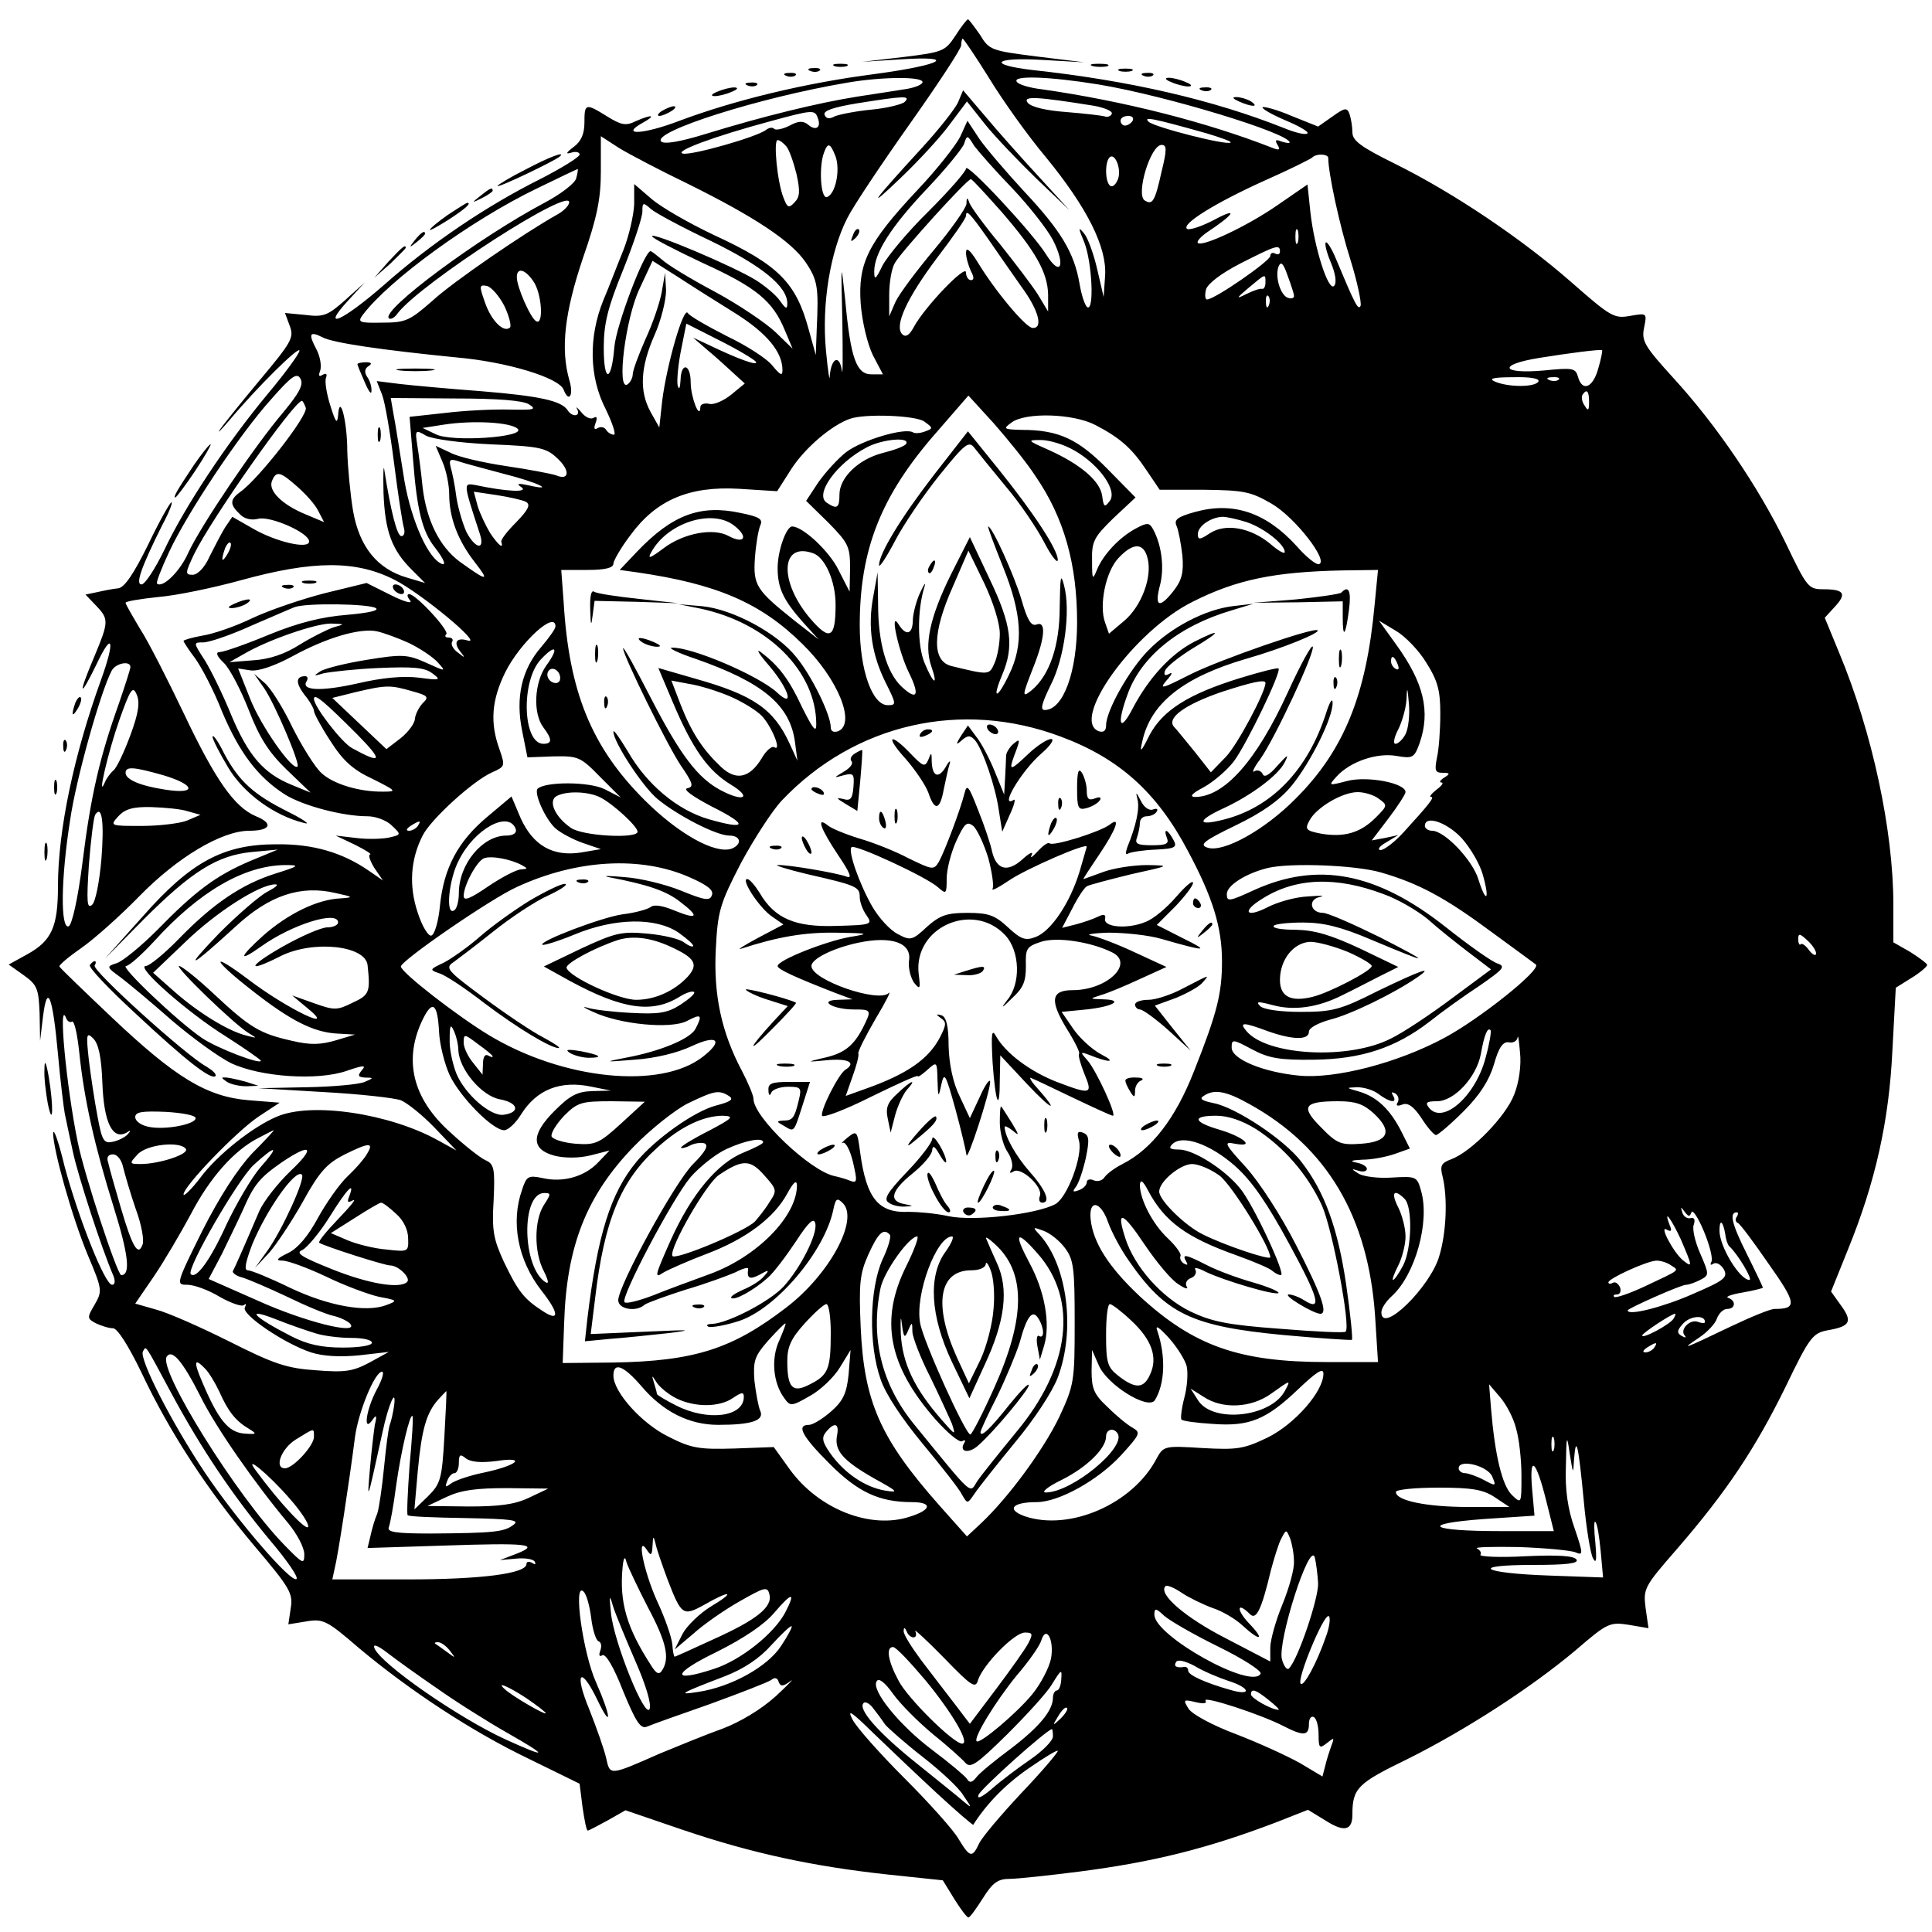 <?xml version="1.0" standalone="no"?>
<!DOCTYPE svg PUBLIC "-//W3C//DTD SVG 20010904//EN"
 "http://www.w3.org/TR/2001/REC-SVG-20010904/DTD/svg10.dtd">
<svg version="1.0" xmlns="http://www.w3.org/2000/svg"
 width="400pt" height="400pt" viewBox="0 0 400 400"
 preserveAspectRatio="xMidYMid meet">
<g transform="translate(0,400) scale(0.1,-0.1)"
fill="#000000" stroke="none">
<path d="M1978 3926 c-21 -32 -26 -34 -107 -44 l-86 -10 78 5 c121 8 90 -11
-50 -30 -148 -19 -294 -55 -406 -97 -76 -29 -125 -31 -76 -4 29 16 19 18 -15
3 -20 -10 -30 -8 -59 10 -45 28 -47 27 -47 -13 0 -23 -7 -39 -22 -50 -16 -12
-18 -16 -5 -12 9 3 17 1 17 -4 0 -5 -37 -28 -82 -51 -112 -56 -227 -134 -323
-219 -86 -75 -133 -96 -74 -32 l34 37 -40 -36 c-36 -32 -45 -36 -83 -31 l-42
4 10 -27 c9 -24 4 -33 -63 -113 -40 -48 -77 -94 -82 -102 -6 -9 3 0 20 20 57
68 145 155 145 144 0 -6 -30 -47 -66 -90 -84 -101 -171 -232 -214 -323 -19
-39 -40 -71 -47 -71 -13 0 -1 35 43 123 14 26 22 47 19 47 -3 0 -25 -39 -48
-87 -30 -61 -49 -89 -62 -91 -11 -1 -31 -5 -44 -8 l-24 -5 22 -23 c27 -28 26
-34 -4 -106 -34 -80 -31 -89 5 -15 33 70 39 50 9 -33 -56 -155 -89 -311 -89
-427 0 -84 -13 -113 -64 -141 l-38 -21 31 -22 c28 -20 31 -28 33 -79 l1 -57 6
50 c9 72 20 43 31 -77 5 -57 12 -112 14 -123 2 -11 10 -47 17 -80 11 -51 59
-199 84 -257 4 -11 3 -18 -3 -18 -15 0 -70 140 -98 244 -12 50 -23 82 -24 70
0 -34 39 -174 72 -253 30 -71 30 -74 14 -102 -16 -27 -16 -29 3 -39 11 -5 26
-10 35 -10 9 0 32 -36 59 -92 58 -123 137 -244 234 -359 73 -86 80 -98 75
-128 l-5 -34 37 6 c35 6 43 2 109 -55 105 -88 234 -173 353 -230 l104 -51 6
-48 c4 -27 8 -49 11 -49 2 0 21 10 41 21 l37 21 120 -41 c142 -48 267 -75 423
-92 l114 -12 24 -39 c13 -21 26 -38 29 -38 3 0 16 18 30 40 20 32 31 40 55 40
16 0 81 7 144 15 155 20 266 48 408 102 l66 26 36 -22 c39 -25 56 -21 56 12 0
55 11 65 114 115 120 60 255 147 349 226 65 56 70 58 109 52 l41 -7 -6 42 c-5
40 -3 44 65 122 103 119 162 208 224 334 51 106 57 113 89 119 46 8 51 18 26
52 l-20 28 35 87 c57 140 85 266 92 412 l7 130 32 20 c18 11 32 23 33 27 0 3
-16 15 -35 27 l-35 20 0 78 c0 154 -44 358 -112 521 l-30 73 21 23 c25 27 19
36 -24 36 -31 0 -34 4 -78 96 -57 117 -144 245 -233 342 -59 65 -66 76 -60
104 6 30 6 30 -29 24 -33 -6 -40 -2 -122 70 -104 91 -244 185 -365 245 -71 35
-88 48 -88 65 0 12 -3 29 -6 38 -5 14 -10 13 -35 -5 l-30 -21 -55 22 c-30 13
-57 20 -60 18 -2 -3 19 -15 47 -27 29 -12 49 -24 46 -27 -3 -4 -25 1 -49 11
-146 58 -318 98 -520 120 -95 11 -81 27 19 21 l88 -5 -98 12 c-94 12 -99 13
-118 45 -12 17 -23 32 -25 32 -2 0 -14 -15 -26 -34z m70 -88 c28 -46 80 -119
117 -163 86 -105 127 -187 123 -246 l-3 -44 -13 56 c-7 31 -19 65 -27 75 -13
16 -13 13 0 -18 16 -41 21 -143 6 -134 -5 4 -12 25 -16 49 -11 64 -39 110
-114 190 -37 40 -79 89 -93 109 l-25 38 -15 -33 c-9 -18 -49 -69 -90 -112
-101 -108 -122 -150 -116 -234 3 -38 14 -83 25 -106 l21 -40 -24 0 c-31 0 -43
34 -54 153 -9 84 -9 83 -6 -43 1 -71 1 -118 -1 -102 -5 34 -22 26 -25 -11 0
-15 -4 9 -8 53 -9 96 9 204 44 273 13 26 72 114 130 196 58 82 106 155 106
162 0 8 2 14 3 14 2 0 27 -37 55 -82z m-138 -8 c0 -5 -15 -11 -32 -14 -18 -3
-64 -10 -103 -16 -82 -13 -196 -41 -313 -77 -55 -17 -87 -22 -93 -16 -20 20
202 91 386 122 70 12 155 13 155 1z m365 -5 c139 -23 395 -101 395 -120 0 -2
-7 -1 -17 2 -12 5 -14 3 -8 -7 6 -10 4 -12 -11 -6 -135 53 -308 97 -476 121
-26 3 -50 10 -53 16 -9 13 66 11 170 -6z m-402 -36 c-5 -5 -37 -13 -69 -16
-32 -3 -67 -10 -76 -14 -11 -6 -18 -5 -21 4 -2 8 19 15 67 23 100 16 112 16
99 3z m392 -8 c22 -4 38 -11 37 -16 -2 -6 -9 -8 -15 -6 -7 2 -42 6 -79 9 -41
3 -72 10 -80 19 -12 15 18 13 137 -6z m-572 -25 c8 -20 -4 -28 -20 -14 -10 8
-20 8 -38 -2 -14 -7 -28 -10 -32 -7 -3 4 -11 3 -17 -2 -20 -15 -154 -53 -172
-49 -20 4 62 35 181 67 88 24 92 24 98 7z m652 -6 c-3 -5 -10 -10 -16 -10 -5
0 -9 5 -9 10 0 6 7 10 16 10 8 0 12 -4 9 -10z m153 -26 c30 -9 52 -17 50 -19
-7 -7 -159 32 -170 43 -11 11 6 8 120 -24z m-1071 -106 c135 -67 211 -117 241
-161 25 -37 27 -52 23 -137 l-2 -55 -15 54 c-26 96 -63 133 -195 194 -53 25
-112 59 -131 76 l-35 30 0 -42 c-1 -23 -11 -66 -22 -94 -12 -29 -30 -77 -42
-105 -31 -77 -29 -159 5 -225 14 -29 22 -53 17 -53 -6 0 -13 5 -16 10 -4 6
-11 7 -17 4 -8 -5 -9 -1 -5 10 4 11 3 15 -4 11 -6 -4 -17 1 -25 11 -9 11 -13
13 -9 7 8 -16 -11 -17 -20 -2 -13 19 -56 29 -178 39 -67 5 -143 12 -169 15
l-48 6 11 -28 c6 -15 17 -80 25 -143 8 -63 17 -122 20 -132 3 -10 1 -18 -5
-18 -9 0 -22 52 -35 135 -2 17 -3 -4 -2 -45 3 -80 17 -119 60 -161 l26 -26
-37 11 c-62 18 -99 64 -112 138 -6 36 -11 91 -12 124 0 63 -16 122 -19 74 -2
-19 -5 -15 -16 20 -8 25 -12 51 -9 58 3 8 0 10 -7 6 -8 -5 -9 -2 -5 9 3 9 0
29 -8 44 -17 32 -14 38 12 25 21 -12 127 -27 278 -42 104 -9 213 -42 222 -67
11 -28 21 -11 12 19 -19 66 -10 141 28 254 30 86 37 124 37 180 l0 72 37 -24
c21 -13 86 -47 146 -76z m669 -8 c34 -36 72 -84 84 -107 27 -53 16 -78 -14
-30 -27 44 -166 193 -166 178 0 -6 -35 -46 -78 -89 -43 -42 -85 -93 -95 -112
-14 -29 -17 -31 -17 -12 0 38 35 93 109 171 39 41 73 83 77 93 6 19 7 19 21
-4 9 -12 44 -52 79 -88z m-468 87 c6 -7 15 -33 21 -57 8 -36 7 -48 -4 -59 -12
-13 -15 -11 -23 10 -13 33 -21 119 -12 119 4 0 12 -6 18 -13z m102 -21 c10
-28 0 -78 -18 -84 -13 -4 -17 63 -6 92 8 22 13 20 24 -8z m675 -31 c-14 -63
-19 -70 -35 -60 -19 12 12 115 35 115 11 0 11 -10 0 -55z m-90 -15 c-4 -11
-11 -18 -16 -15 -11 7 -12 48 -2 59 11 11 25 -23 18 -44z m435 43 c0 -32 24
-142 46 -211 14 -45 23 -88 21 -95 -5 -11 -12 4 -51 97 -9 22 -19 37 -21 34
-3 -3 2 -22 11 -43 9 -22 12 -41 6 -47 -12 -12 -41 80 -49 153 l-6 57 -61 -42
c-63 -44 -157 -88 -166 -79 -3 3 6 13 19 22 56 37 66 53 17 27 -26 -14 -53
-23 -58 -20 -14 9 56 53 160 100 52 23 96 45 99 48 9 9 33 7 33 -1z m-1557
-42 c-2 -10 -32 -33 -66 -51 -136 -72 -338 -222 -322 -239 4 -3 12 1 18 10 48
63 369 270 355 228 -2 -7 -13 -17 -24 -23 -68 -38 -217 -140 -259 -179 -47
-41 -55 -45 -104 -45 -48 -1 -51 1 -40 16 55 73 226 197 361 262 45 22 83 40
84 40 1 0 0 -8 -3 -19z m881 -70 c70 -81 95 -125 96 -171 l0 -35 -21 35 c-12
19 -48 66 -79 105 -32 38 -60 77 -63 85 -4 12 -6 12 -6 -2 -1 -9 -31 -52 -67
-95 -36 -43 -72 -91 -80 -108 l-13 -30 0 45 c0 25 5 55 12 66 14 24 149 173
157 173 3 0 31 -31 64 -68z m-602 -60 c105 -51 158 -94 158 -129 0 -13 -3 -12
-15 5 -8 12 -31 31 -50 43 -47 29 -215 100 -215 91 0 -4 47 -28 104 -55 112
-51 146 -79 171 -140 l16 -38 -35 34 c-20 19 -76 57 -126 84 -51 27 -100 57
-110 67 -11 9 -21 17 -23 17 -13 0 -71 -153 -75 -198 -6 -74 -22 -76 -22 -2 0
49 8 83 40 161 22 55 40 109 40 121 0 19 1 20 18 5 9 -8 65 -38 124 -66z m572
7 c20 -29 52 -75 71 -102 36 -49 45 -86 23 -85 -14 0 -79 78 -115 138 -15 24
-23 30 -23 18 0 -10 5 -27 10 -38 7 -13 7 -19 0 -19 -5 0 -10 7 -10 16 0 18
-86 -72 -108 -113 -9 -17 -17 -22 -24 -15 -17 17 9 74 72 158 33 43 60 82 60
87 0 14 8 6 44 -45z m643 -10 c-3 -7 -5 -2 -5 12 0 14 2 19 5 13 2 -7 2 -19 0
-25z m-37 -19 c0 -5 -4 -7 -10 -4 -5 3 -10 1 -10 -5 0 -10 -115 -90 -131 -90
-4 0 -5 9 -2 21 4 12 31 33 72 54 73 37 81 40 81 24z m-1127 -128 c65 -41 97
-80 97 -117 0 -13 -4 -11 -20 8 -10 14 -53 42 -95 62 -41 21 -78 42 -81 48 -9
14 -44 -109 -53 -182 l-6 -55 -18 32 c-24 44 -21 93 8 159 14 31 24 73 24 93
l-2 36 -7 -40 c-4 -22 -19 -66 -34 -98 -14 -32 -26 -64 -26 -72 0 -7 -5 -17
-11 -21 -23 -14 -4 137 25 198 l27 58 52 -33 c29 -19 83 -53 120 -76z m1156
37 c1 -5 -5 -7 -11 -5 -16 3 -29 43 -21 65 5 12 10 7 19 -19 7 -19 13 -37 13
-41z m-1575 30 c18 -25 22 -93 6 -83 -12 7 -40 71 -40 91 0 21 17 17 34 -8z
m1516 -3 c0 -8 -3 -14 -7 -13 -5 1 -19 -4 -33 -11 -22 -11 -21 -9 5 13 36 30
35 30 35 11z m-1576 -48 c10 -21 15 -41 12 -45 -13 -12 -39 14 -52 52 -12 34
-12 37 4 34 9 -2 25 -20 36 -41z m1583 1 c-3 -8 -6 -5 -6 6 -1 11 2 17 5 13 3
-3 4 -12 1 -19z m-1062 -117 c6 -10 -38 6 -100 36 l-30 14 30 -26 c17 -14 41
-36 54 -48 l23 -21 -28 -23 c-16 -13 -37 -22 -46 -19 -10 2 -18 -1 -18 -7 -1
-28 -20 21 -20 51 0 39 -20 43 -21 5 -1 -17 -3 -21 -6 -11 -2 10 1 43 7 73
l11 55 69 -35 c38 -19 71 -39 75 -44z m1744 -14 c-11 -40 -33 -49 -42 -17 -5
18 -11 19 -70 13 -90 -8 -97 12 -10 26 62 10 124 18 130 16 1 -1 -2 -18 -8
-38z m-2722 -90 c-59 -69 -171 -235 -197 -291 -17 -39 -54 -75 -65 -64 -2 2 9
31 25 65 36 78 145 243 212 317 42 48 53 55 60 42 7 -12 -2 -29 -35 -69z
m2598 63 c-7 -12 -62 -12 -90 0 -14 6 -4 9 38 9 36 1 56 -3 52 -9z m42 4 c-3
-3 -12 -4 -19 -1 -8 3 -5 6 6 6 11 1 17 -2 13 -5z m63 -46 c0 -18 -2 -20 -9
-8 -6 8 -7 18 -5 22 9 14 14 9 14 -14z m-2195 -5 c17 -11 11 -12 -40 -11 -33
1 -93 -2 -134 -7 l-73 -8 7 -86 c8 -106 19 -151 45 -184 21 -27 26 -42 10 -32
-29 18 -63 101 -75 184 -8 48 -16 103 -20 122 l-6 35 133 -1 c87 0 140 -4 153
-12z m1049 -149 c59 -86 86 -182 86 -302 0 -104 -29 -182 -67 -182 -10 0 -6
14 12 51 29 56 42 155 28 207 -7 27 -8 18 -9 -45 0 -80 -21 -141 -58 -172 -21
-17 -20 -12 4 49 24 61 26 95 6 87 -11 -4 -19 9 -31 51 -15 51 -61 152 -69
152 -2 0 12 -37 30 -82 40 -99 44 -162 13 -225 -25 -52 -36 -52 -14 0 25 59
19 104 -26 198 l-41 87 -39 -77 c-44 -89 -56 -146 -41 -190 15 -43 5 -39 -14
7 -15 36 -15 110 0 157 3 11 0 7 -8 -10 -8 -16 -15 -42 -16 -57 0 -32 -14 -36
-30 -10 -19 30 1 -59 22 -101 23 -47 17 -59 -16 -28 -30 29 -48 89 -48 170
l-1 66 -9 -50 c-12 -63 -3 -121 26 -179 22 -44 22 -46 4 -46 -32 0 -58 72 -58
165 0 158 44 269 159 400 l66 76 53 -58 c28 -32 68 -81 86 -109z m-1511 142
c6 -15 -98 -148 -135 -174 -22 -16 -23 -26 -2 -46 9 -10 24 -14 39 -10 25 6
105 -29 105 -47 0 -17 -69 -1 -117 27 l-42 24 -15 -22 c-8 -13 -22 -40 -32
-60 -10 -23 -25 -38 -35 -38 -16 0 -16 3 3 43 35 72 207 317 223 317 2 0 5 -6
8 -14z m1281 -29 c18 -13 18 -14 2 -20 -10 -4 -22 -5 -26 -2 -17 10 -105 -16
-138 -41 -18 -14 -44 -43 -58 -63 l-25 -38 46 -45 c41 -42 45 -49 45 -94 l-1
-49 -23 45 c-19 39 -74 90 -96 90 -12 0 -30 -50 -30 -86 0 -42 12 -67 54 -114
l31 -34 -50 39 c-79 63 -86 73 -82 130 2 28 7 57 11 67 6 13 -1 18 -41 26 -83
18 -141 -4 -213 -79 l-37 -39 36 -5 c165 -24 256 -63 342 -148 74 -72 112
-166 74 -181 -9 -3 -15 0 -15 8 0 26 -39 106 -71 145 -39 50 -132 100 -196
106 l-48 4 45 -9 c140 -30 240 -130 240 -240 0 -18 -7 -9 -29 35 -28 60 -49
87 -86 115 -11 8 -3 -5 18 -29 42 -50 52 -89 15 -54 -39 35 -177 94 -217 92
-9 0 13 -11 49 -23 140 -49 196 -96 206 -173 l5 -38 -16 35 c-33 72 -75 101
-196 135 l-76 22 30 -71 c41 -97 73 -142 121 -171 44 -27 25 -36 -22 -11 -47
25 -83 72 -143 188 -32 62 -58 110 -59 106 0 -15 91 -200 119 -242 26 -38 28
-45 14 -48 -10 -2 11 -17 51 -38 76 -38 73 -49 -7 -26 -65 19 -128 72 -167
140 -17 28 -30 47 -30 41 0 -21 60 -113 91 -139 41 -34 122 -76 149 -76 24 0
27 -18 5 -27 -34 -12 -110 30 -181 101 -109 109 -156 223 -167 409 l-5 67 54
0 c36 0 54 4 54 13 0 6 16 34 36 60 53 72 121 101 224 95 l79 -5 30 47 c28 43
83 90 121 103 31 11 137 7 154 -6z m354 -7 c52 -27 76 -49 106 -94 l27 -40 92
0 c83 -1 97 -4 140 -29 48 -28 118 -118 98 -125 -6 -2 -27 15 -47 38 -63 69
-131 92 -210 70 -36 -10 -44 -16 -38 -29 4 -9 9 -36 12 -61 3 -35 -1 -51 -18
-73 -29 -37 -40 -34 -29 9 10 35 5 83 -13 117 -8 15 -12 16 -36 3 -34 -18 -68
-54 -81 -86 -9 -22 -10 -20 -10 19 -1 40 4 49 44 88 l46 43 -58 59 c-61 62
-101 81 -178 81 -37 1 -39 2 -21 15 29 22 128 19 174 -5z m-1196 -8 c17 -17
-137 -28 -170 -11 l-27 13 45 7 c59 9 138 5 152 -9z m-55 -32 c100 -4 114 -7
137 -29 27 -25 25 -47 -3 -35 -9 3 -55 12 -103 19 -47 7 -100 19 -116 28 l-30
14 14 -33 c8 -18 14 -49 14 -67 0 -49 18 -96 53 -141 32 -41 26 -40 -31 1 -42
31 -69 86 -77 154 -3 30 -8 69 -11 87 -5 32 -4 33 18 20 13 -7 70 -15 135 -18z
m859 1 c-3 -5 -25 -13 -49 -19 -50 -13 -89 -51 -89 -86 0 -28 -5 -31 -26 -17
-27 17 21 83 83 115 32 17 90 22 81 7z m349 -14 c52 -30 90 -84 72 -105 -10
-13 -12 -12 -15 11 -4 31 -45 66 -112 96 -43 19 -44 20 -15 20 17 0 48 -9 70
-22z m-1182 -48 c68 -17 110 -37 52 -24 -23 5 -27 4 -15 -4 14 -11 -31 -9 -97
5 -24 4 -24 4 11 -103 10 -33 -10 -29 -28 5 -7 15 -17 47 -21 72 -3 25 -9 53
-12 63 -4 16 -1 18 19 11 12 -4 54 -15 91 -25z m-427 -27 c17 -15 37 -37 43
-50 l12 -23 -38 16 c-49 20 -78 49 -70 69 9 22 17 20 53 -12z m473 -31 c10 -6
5 -16 -20 -42 -19 -19 -33 -37 -31 -41 5 -16 -6 -7 -23 18 -9 15 -21 40 -26
56 l-8 30 47 -7 c26 -4 53 -10 61 -14z m432 -50 c29 -23 20 -38 -12 -21 -32
18 -94 6 -135 -25 -28 -21 -34 -23 -26 -9 33 62 128 92 173 55z m1060 8 c36
-12 79 -46 79 -62 0 -5 -14 3 -30 17 -41 34 -93 43 -125 22 -21 -14 -25 -14
-25 -2 0 17 27 35 51 36 9 0 31 -5 50 -11z m-2110 -66 c-12 -20 -14 -14 -5 12
4 9 9 14 11 11 3 -2 0 -13 -6 -23z m1905 -9 c10 -39 -13 -99 -48 -129 l-32
-27 -8 23 c-13 35 1 106 28 134 30 32 52 32 60 -1z m-691 10 c24 -10 45 -58
45 -106 0 -70 -12 -76 -53 -28 -65 77 -61 160 8 134z m385 -166 c0 -20 -5 -48
-11 -61 -11 -25 -11 -25 -89 -6 -41 10 -40 69 3 165 l32 74 33 -68 c18 -38 32
-82 32 -104z m-1254 112 c56 -28 187 -137 152 -126 -23 7 -30 -4 -15 -23 11
-14 10 -14 -5 -2 -10 7 -15 17 -12 22 3 5 0 9 -7 9 -7 0 -9 3 -5 7 7 7 -63 83
-77 83 -5 0 -4 -6 2 -13 6 -8 -12 -3 -40 11 l-50 25 -86 -21 c-47 -12 -115
-35 -151 -52 -35 -17 -82 -33 -103 -36 -22 -4 -39 -9 -39 -11 0 -2 11 -19 24
-36 13 -18 39 -67 56 -111 36 -85 74 -135 130 -171 37 -23 119 -45 171 -45 16
0 39 -8 50 -19 20 -19 20 -19 -5 -25 -14 -3 -45 -4 -68 -1 l-43 5 40 -19 c22
-11 36 -20 31 -20 -4 -1 0 -13 9 -28 l18 -26 -29 20 c-55 38 -116 56 -192 55
-109 0 -177 -36 -277 -150 l-78 -87 81 82 c99 99 152 132 223 139 l54 5 -58
-24 c-70 -30 -113 -62 -192 -143 -34 -34 -71 -64 -83 -68 -22 -7 -22 -8 7 -29
16 -12 64 -52 106 -89 42 -36 97 -76 123 -89 61 -29 180 -37 240 -16 35 12 41
12 31 1 -9 -11 -8 -14 7 -15 18 0 18 -1 -1 -9 -11 -5 -65 -10 -120 -11 l-100
-2 135 -8 c74 -4 146 -12 160 -17 14 -6 45 -31 70 -57 l45 -47 -38 21 c-101
56 -263 80 -334 49 -50 -21 -123 -79 -158 -126 -19 -25 -35 -40 -35 -35 0 17
109 130 155 161 l44 29 -63 5 c-88 7 -153 47 -285 172 -58 55 -107 102 -108
105 -1 3 19 20 45 38 26 18 80 66 120 107 79 81 171 136 228 136 44 0 51 15
14 30 -45 19 -84 75 -150 214 -33 69 -73 148 -90 174 -16 27 -30 51 -30 54 0
3 30 8 68 12 37 3 114 19 172 35 149 41 237 41 316 1z m2030 -52 c-17 -186
-63 -301 -163 -401 -64 -65 -150 -113 -183 -102 -18 6 -8 14 58 46 56 27 91
52 116 82 40 49 86 142 85 172 0 11 -6 2 -13 -20 -38 -119 -113 -197 -213
-222 -55 -14 -55 -2 -1 23 57 26 115 69 128 96 9 18 6 16 -15 -7 -17 -20 -28
-26 -31 -17 -3 6 -11 9 -17 5 -6 -4 -1 8 12 25 31 44 113 220 109 233 -2 6
-25 -36 -52 -95 -65 -142 -132 -217 -193 -216 -11 1 -4 8 19 20 20 11 48 35
62 53 26 34 100 187 93 193 -2 2 -38 -7 -80 -20 -107 -33 -160 -67 -187 -118
-18 -36 -21 -38 -15 -13 17 79 85 133 215 171 77 22 154 54 148 59 -8 7 -203
-61 -263 -91 -59 -30 -66 -32 -50 -13 11 12 14 19 6 14 -9 -5 -12 -3 -9 6 2 8
29 29 58 47 59 35 61 43 2 13 -48 -25 -93 -74 -126 -136 -27 -53 -35 -37 -12
26 28 80 107 143 215 175 l46 14 -43 -5 c-57 -7 -128 -44 -174 -91 -39 -39
-88 -125 -88 -156 0 -11 -5 -15 -15 -12 -60 23 73 208 194 268 91 46 169 62
310 65 l74 1 -7 -72z m-2068 -7 c8 -5 -15 -10 -60 -14 -51 -4 -100 -16 -161
-41 -48 -20 -94 -36 -102 -36 -9 0 -7 -8 9 -23 12 -12 35 -56 51 -97 22 -57
41 -87 78 -123 l50 -48 -39 16 c-59 24 -90 61 -125 144 -17 42 -42 93 -55 114
-24 37 -24 37 -3 37 12 0 56 15 98 34 42 18 83 36 91 39 24 9 154 7 168 -2z
m-88 -40 c-14 -5 -46 -21 -70 -36 -30 -19 -62 -30 -95 -32 l-50 -4 30 17 c49
29 148 63 180 63 30 -1 30 -1 5 -8z m460 2 c0 -5 -13 -23 -29 -42 -41 -47 -54
-105 -40 -174 l11 -55 54 2 c51 1 56 -1 96 -42 l43 -43 -33 17 c-32 16 -123
16 -139 1 -8 -9 16 -63 37 -82 10 -9 36 -23 56 -30 l38 -13 -41 -7 c-58 -9
-99 14 -125 71 l-19 45 -50 -42 c-61 -51 -90 -106 -98 -183 -3 -33 -11 -61
-18 -63 -6 -2 -19 19 -28 47 -19 56 -15 111 10 160 17 34 105 114 144 131 27
12 27 13 15 48 -20 55 -16 102 12 159 31 62 104 129 104 95z m1803 -75 c24
-38 29 -58 29 -106 0 -33 -3 -74 -7 -91 -5 -26 -4 -31 12 -31 15 0 16 -2 3
-10 -8 -5 -11 -10 -6 -10 6 0 1 -7 -10 -15 -10 -8 -16 -15 -11 -15 8 0 -5 -16
-56 -72 -19 -21 -41 -38 -49 -38 -7 1 -2 8 12 16 l25 15 -28 -6 -27 -5 35 46
c19 25 35 50 35 54 0 19 -80 34 -121 23 -39 -10 -39 -10 -22 9 28 31 83 50
124 43 34 -6 37 -4 48 26 23 66 9 125 -48 204 l-36 50 35 -21 c19 -11 48 -41
63 -66z m-2107 41 c23 -11 50 -29 60 -40 18 -20 18 -20 -24 -1 -38 17 -49 18
-122 6 -44 -7 -88 -18 -97 -24 -15 -10 -14 -10 7 -4 14 3 66 9 115 11 71 3 94
1 110 -11 19 -14 17 -15 -28 -9 -32 4 -76 0 -127 -12 -76 -17 -118 -15 -105 5
3 5 2 10 -3 10 -20 0 -20 -14 -2 -38 11 -13 20 -29 20 -34 0 -5 15 -33 34 -62
26 -41 47 -60 88 -79 48 -24 50 -26 23 -26 -51 -1 -106 16 -130 39 -13 12 -40
55 -60 95 -19 40 -45 81 -57 91 l-22 19 21 -30 c22 -32 75 -157 69 -162 -10
-10 -76 84 -98 140 l-25 63 26 -4 c16 -2 49 9 86 29 71 39 140 59 175 52 14
-3 44 -14 66 -24z m285 -47 c-25 -35 -28 -99 -6 -128 18 -24 19 -34 0 -34 -43
0 -47 131 -5 175 31 33 38 24 11 -13z m1763 2 c3 -8 2 -12 -4 -9 -6 3 -10 10
-10 16 0 14 7 11 14 -7z m-2624 -5 c0 -4 -11 -38 -24 -76 -39 -109 -58 -189
-75 -327 -10 -79 -22 -131 -29 -134 -17 -5 -16 98 3 219 12 85 63 266 86 310
8 16 39 22 39 8z m889 -28 c-3 -6 -10 -7 -18 -2 -7 5 -10 14 -6 21 9 14 29 -2
24 -19z m353 -33 c25 -11 55 -29 66 -41 21 -23 41 -74 25 -64 -5 3 -17 -7 -26
-23 -25 -41 -53 -47 -84 -18 -37 35 -60 69 -83 127 l-20 52 37 -7 c21 -3 59
-15 85 -26z m1108 28 c0 -19 -58 -128 -82 -153 l-31 -32 -33 42 c-19 23 -38
47 -44 53 -14 18 23 45 98 71 64 21 92 27 92 19z m-2350 -108 c-13 -35 -28
-67 -35 -73 -6 -5 -15 -17 -18 -25 -17 -39 7 64 30 129 23 65 28 72 36 53 7
-16 4 -38 -13 -84z m583 91 c33 -9 36 -12 22 -25 -8 -9 -15 -23 -16 -32 0 -9
-13 -27 -29 -40 l-30 -23 -56 53 -56 53 48 12 c64 15 72 15 117 2z m2057 -89
c-6 -11 -15 -20 -21 -20 -5 0 -3 13 6 30 8 16 16 44 17 62 1 28 2 26 5 -9 2
-23 -1 -51 -7 -63z m-2170 -1 c54 -55 51 -62 -11 -28 -21 11 -79 86 -79 102 0
13 22 -6 90 -74z m1456 -4 c121 -45 199 -115 263 -236 51 -95 71 -158 71 -229
0 -67 -10 -107 -58 -228 -38 -97 -87 -161 -148 -192 -16 -8 -32 -20 -37 -27
-4 -7 -14 -10 -22 -7 -8 4 -15 2 -15 -4 0 -5 -7 -13 -16 -16 -13 -5 -14 -3 -7
6 6 7 15 34 21 60 8 39 7 48 -6 53 -11 4 -13 0 -8 -17 8 -31 -24 -117 -49
-131 -39 -21 -169 -36 -221 -25 -27 6 -64 9 -82 9 -63 -3 -88 27 -101 122 -6
46 -7 47 -26 32 -11 -9 -15 -14 -10 -11 6 2 15 -15 21 -40 9 -39 9 -44 -5 -39
-9 4 -24 8 -33 10 -50 10 -168 122 -168 160 0 7 -11 33 -24 58 -42 79 -59 157
-54 252 4 78 8 93 52 178 27 50 65 109 85 130 151 159 372 209 577 132z
m-1858 -80 c67 -20 70 -40 5 -30 -53 8 -83 21 -83 35 0 14 18 12 78 -5z m905
-46 c27 -14 77 -60 77 -71 0 -15 -114 -9 -138 8 -32 22 -47 54 -31 65 20 12
66 11 92 -2z m1612 -3 c18 -13 18 -14 -7 -39 -32 -32 -66 -41 -113 -33 -31 6
-34 9 -24 27 14 27 68 59 100 59 14 0 34 -6 44 -14z m-2465 -26 l25 -7 -28
-12 c-16 -6 -58 -11 -94 -11 -65 0 -66 0 -48 20 14 15 30 20 69 19 28 -1 62
-4 76 -9z m-180 -98 c-4 -47 -12 -88 -19 -95 -11 -10 -12 5 -7 82 4 52 10 99
13 104 14 22 19 -15 13 -91z m655 68 c-3 -5 -12 -10 -18 -10 -7 0 -6 4 3 10
19 12 23 12 15 0z m203 -7 c2 -8 -6 -13 -20 -13 -49 0 -98 -59 -98 -119 0 -16
-4 -33 -10 -36 -18 -11 -11 64 10 104 33 66 104 104 118 64z m1958 -18 c18
-20 38 -54 44 -76 15 -53 7 -61 -9 -10 -12 40 -70 101 -96 101 -8 0 -15 5 -15
10 0 23 45 8 76 -25z m-1946 -56 c13 -7 13 -8 -1 -9 -9 0 -40 -16 -68 -35 -38
-26 -51 -31 -51 -20 0 22 27 72 42 78 15 6 56 -2 78 -14z m347 -25 c37 -16 51
-27 47 -37 -4 -13 -15 -11 -64 9 -32 13 -85 26 -117 28 -32 3 -47 3 -33 0 79
-15 119 -28 148 -51 41 -31 37 -38 -12 -18 -24 10 -42 13 -49 7 -7 -5 -33 -12
-58 -15 -43 -6 -174 -56 -166 -63 2 -2 32 7 66 21 84 35 169 36 216 4 18 -13
32 -25 30 -28 -3 -2 -11 2 -19 8 -9 7 -42 15 -75 18 -54 5 -67 2 -138 -31
l-77 -37 54 -30 c109 -59 171 -68 228 -32 13 8 26 12 29 9 3 -3 -10 -14 -28
-26 -28 -18 -46 -20 -104 -17 -38 2 -79 7 -90 11 -11 3 -5 -1 13 -9 55 -26
160 -36 194 -19 30 16 33 13 18 -16 -11 -21 -74 -47 -145 -60 -46 -9 -44 -9
19 -4 43 3 88 14 118 28 53 25 67 12 23 -22 -87 -68 -289 -48 -443 45 -66 40
-182 130 -182 142 0 12 187 141 241 165 124 57 256 64 356 20z m-858 7 c-69
-22 -128 -62 -199 -135 -30 -31 -61 -56 -68 -56 -23 0 87 -97 166 -146 39 -25
72 -48 72 -50 0 -9 -91 26 -122 47 -50 34 -171 149 -157 149 6 0 32 23 57 50
94 104 187 158 272 159 32 0 30 -2 -21 -18z m2289 3 c80 -23 135 -53 232 -125
47 -34 87 -64 90 -66 11 -11 -117 -113 -190 -152 -97 -52 -225 -85 -300 -78
-74 7 -140 34 -140 58 0 18 2 18 43 -4 34 -18 57 -22 127 -21 99 1 170 25 240
79 25 20 71 53 103 74 49 34 55 40 38 46 -11 3 -59 37 -107 75 -144 114 -266
137 -398 77 -52 -24 -56 -24 -56 -8 0 18 40 43 85 54 47 11 180 6 233 -9z m6
-45 c29 -10 70 -34 92 -52 21 -19 60 -50 85 -69 l46 -35 -81 -60 c-44 -33
-101 -71 -126 -83 -87 -45 -258 -36 -300 16 -15 18 -6 18 45 -1 51 -18 85 -19
85 -1 0 8 19 18 44 25 41 10 132 54 181 88 36 25 4 13 -83 -29 -77 -39 -94
-43 -159 -43 -43 0 -77 5 -84 12 -10 10 -4 10 26 2 44 -12 94 -5 145 21 19 9
53 27 75 38 l40 20 -79 38 c-60 28 -93 38 -132 39 -29 0 -50 3 -47 8 2 4 30 7
61 7 42 0 79 -9 142 -36 124 -52 127 -51 16 6 -55 27 -107 50 -117 50 -26 0
-32 28 -6 33 12 3 1 3 -25 1 -26 -1 -65 -12 -87 -24 -43 -21 -49 -6 -8 19 69
44 153 47 251 10z m-2310 5 c-16 -8 -61 -47 -100 -86 -77 -80 -62 -74 33 13
71 66 136 87 208 70 37 -8 38 -9 10 -11 -48 -2 -109 -32 -160 -77 -50 -45 -53
-57 -5 -23 64 46 160 76 160 50 0 -5 -10 -10 -22 -10 -13 0 -54 -18 -93 -40
-72 -41 -76 -56 -5 -20 67 34 176 23 181 -18 6 -56 4 -62 -31 -78 -32 -16 -38
-16 -80 -1 l-45 16 30 -25 c68 -55 -41 -3 -122 59 -80 60 -73 40 8 -23 80 -63
129 -88 179 -90 l35 -2 -40 -12 c-31 -9 -52 -10 -90 -1 -67 15 -87 27 -161 96
-35 33 -68 59 -73 59 -11 0 115 -122 144 -139 18 -11 18 -11 -5 -5 -37 9 -99
47 -149 91 l-44 39 67 64 c63 61 153 119 186 119 8 0 1 -6 -16 -15z m3206
-128 c0 -6 -7 -3 -14 6 -7 10 -15 16 -18 13 -2 -3 -5 2 -5 10 0 13 3 13 19 -2
10 -9 18 -21 18 -27z m-2374 15 c53 -24 61 -37 38 -63 -28 -30 -68 -48 -107
-48 -36 0 -138 47 -144 66 -3 9 58 42 107 58 30 9 66 5 106 -13z m1405 -12
c27 -12 49 -25 49 -29 0 -10 -89 -56 -123 -64 -45 -11 -67 1 -67 35 0 43 29
78 63 79 16 0 51 -10 78 -21z m-1882 -165 c1 -25 11 -66 22 -90 22 -46 89
-114 113 -114 8 0 24 15 35 33 32 51 81 71 146 57 l40 -8 -39 -1 c-31 -1 -46
-9 -78 -41 -49 -49 -49 -80 1 -93 21 -5 50 -5 74 1 l39 10 -23 -24 c-28 -30
-73 -43 -116 -33 -29 6 -33 4 -42 -24 -24 -67 -9 -146 40 -209 37 -47 38 -66
2 -42 -37 24 -50 39 -80 102 -21 46 -25 64 -21 127 3 66 1 75 -17 83 -11 5
-44 31 -72 57 -80 71 -99 153 -56 238 19 37 29 28 32 -29z m-760 21 c5 2 11
-26 15 -63 10 -98 32 -195 71 -320 31 -99 36 -142 16 -142 -8 0 -76 206 -90
275 -24 117 -41 300 -24 257 2 -6 8 -10 12 -7z m800 -60 c2 -39 48 -94 86
-101 38 -7 43 -27 8 -32 -27 -4 -80 42 -98 85 -8 20 -15 52 -14 72 0 29 2 32
9 16 5 -11 9 -29 9 -40z m2127 -14 c-20 -79 -88 -140 -117 -105 -9 11 -6 14
16 14 36 0 82 50 91 98 7 40 14 56 20 49 2 -2 -2 -27 -10 -56z m-2864 -54 c3
-81 21 -118 50 -102 9 6 10 5 2 -4 -6 -6 -20 -13 -31 -15 -18 -4 -22 3 -31 52
-6 31 -14 84 -18 117 -6 54 -5 59 9 45 11 -11 17 -38 19 -93z m808 56 c0 -3
-4 -1 -10 2 -6 3 -10 -4 -10 -17 l-1 -23 -19 24 c-11 13 -20 32 -20 42 0 19 1
19 30 -3 17 -12 30 -23 30 -25z m2115 -79 c-17 -45 -88 -118 -130 -134 -22 -8
-24 -14 -18 -37 10 -42 8 -113 -7 -163 -18 -64 -120 -164 -120 -117 0 8 9 22
21 33 49 44 80 155 61 219 -8 29 -10 30 -60 27 -28 -2 -59 2 -69 8 -16 10 -16
11 0 6 9 -3 17 -1 17 4 0 5 -10 11 -22 13 -15 3 -10 5 13 6 20 0 50 6 67 12
l31 11 -18 36 c-23 45 -50 71 -87 82 -28 8 -28 8 -4 9 14 0 34 -6 44 -14 24
-18 40 -20 30 -3 -4 7 -3 8 5 4 6 -4 8 -12 5 -18 -5 -7 -1 -9 9 -5 12 5 24 -4
40 -28 12 -19 26 -35 30 -35 4 0 30 22 57 49 34 34 53 64 63 97 10 36 19 48
31 46 9 -2 17 3 18 10 1 7 3 -7 5 -31 3 -26 -2 -62 -12 -87z m-1626 -3 c11 -7
4 -12 -27 -20 -45 -12 -125 -69 -164 -116 -54 -65 -81 -152 -102 -326 l-5 -46
52 5 c29 2 84 8 122 12 54 7 44 7 -46 3 l-116 -5 9 73 c19 162 53 245 129 313
47 43 95 66 136 66 24 -1 20 -5 -29 -31 -32 -16 -58 -32 -58 -35 0 -2 8 -1 18
4 9 5 23 7 30 5 10 -4 3 -17 -23 -43 -38 -38 -155 -252 -155 -282 0 -19 38
-25 55 -9 6 4 44 18 85 31 41 12 87 29 103 36 15 8 27 11 26 7 -3 -20 3 -23
24 -12 19 11 21 10 9 -3 -7 -9 -26 -21 -43 -28 -16 -7 -28 -15 -25 -17 6 -7
47 16 75 41 13 11 39 46 59 76 26 40 37 50 40 37 5 -22 -31 -93 -66 -131 -29
-31 -114 -75 -147 -77 -11 0 -14 -3 -8 -6 7 -2 35 3 63 12 76 25 176 142 195
229 5 25 8 27 20 15 34 -34 -28 -148 -117 -216 -112 -86 -190 -111 -358 -114
l-105 -1 3 83 c5 159 46 264 145 366 33 34 83 74 110 88 56 27 65 29 86 16z
m1078 -17 c161 -89 246 -234 260 -439 l6 -95 -106 0 c-181 0 -275 33 -387 136
-64 60 -97 111 -102 160 -4 42 21 37 36 -6 7 -20 26 -56 43 -80 76 -110 130
-136 320 -154 76 -7 140 -11 142 -10 2 2 -3 53 -12 115 -17 115 -44 191 -93
254 -34 45 -135 112 -181 121 -24 5 -31 9 -21 15 22 15 47 10 95 -17z m-1301
-40 c-45 -41 -53 -45 -94 -42 -25 2 -47 9 -50 15 -2 7 10 26 26 43 28 28 36
30 99 30 l68 -1 -49 -45z m1558 21 c40 -37 31 -59 -26 -63 -42 -3 -50 0 -83
34 -43 43 -36 54 36 54 36 0 52 -6 73 -25z m-2439 -10 c0 -13 -64 -25 -97 -18
-16 3 -28 12 -28 20 0 11 14 13 63 11 34 -2 62 -7 62 -13z m2196 -23 c57 -37
106 -93 136 -158 21 -47 60 -250 49 -261 -2 -3 -64 0 -137 6 -109 8 -141 15
-185 36 -59 29 -115 92 -134 151 -20 61 -6 56 40 -13 25 -37 56 -74 70 -82 13
-9 21 -11 17 -5 -4 7 0 15 9 18 8 3 12 11 9 17 -4 6 6 4 21 -4 37 -18 145 -50
151 -44 2 3 -22 13 -53 22 -32 9 -75 25 -96 36 -43 22 -52 24 -42 7 4 -7 3 -8
-5 -4 -6 4 -9 11 -7 15 3 4 -9 21 -26 37 -32 30 -58 81 -58 111 1 12 6 9 17
-12 34 -64 79 -97 183 -134 36 -13 69 -27 74 -32 6 -5 13 -9 18 -9 11 0 -57
146 -84 179 -32 40 -97 81 -127 81 -19 0 -22 3 -14 11 21 21 79 0 130 -45 35
-31 67 -78 112 -161 62 -114 69 -141 31 -117 -11 7 -25 12 -32 12 -13 -1 50
-39 65 -40 17 -1 4 38 -49 141 -32 63 -77 132 -105 163 -45 49 -46 53 -22 48
43 -8 18 14 -32 29 -55 16 -58 29 -7 29 25 0 54 -10 83 -28z m-2079 -50 c-30
-32 -67 -89 -103 -160 -55 -111 -55 -112 -31 -112 14 0 44 -11 67 -25 23 -13
46 -21 50 -17 5 4 5 2 2 -5 -8 -14 82 -75 137 -93 25 -8 60 -10 100 -6 l61 7
-40 -22 c-34 -18 -50 -21 -111 -16 -60 4 -87 13 -180 60 -60 30 -128 60 -152
66 l-42 12 39 57 c21 31 55 89 76 128 39 75 89 132 140 158 17 9 31 16 32 16
1 0 -19 -22 -45 -48z m1058 23 c0 -3 -18 -12 -40 -21 -55 -22 -109 -87 -152
-183 -32 -72 -34 -79 -15 -66 12 7 53 25 90 39 82 31 140 75 167 125 12 22 19
29 20 18 1 -64 -82 -149 -181 -185 -35 -13 -88 -32 -117 -44 -29 -11 -56 -18
-59 -14 -9 9 98 212 136 258 19 22 53 49 75 59 39 18 76 25 76 14z m-1195 -14
c6 -11 -56 -31 -94 -31 -23 0 -24 1 -6 20 19 21 89 28 100 11z m376 -8 c-5
-10 -23 -31 -41 -48 -17 -16 -45 -56 -62 -87 -20 -37 -41 -62 -61 -72 -25 -12
-27 -16 -12 -16 11 0 52 -15 90 -33 39 -19 88 -37 110 -42 38 -7 39 -8 15 -17
-42 -16 -120 -2 -200 36 -41 20 -80 36 -87 36 -8 0 -5 16 9 53 30 73 90 158
103 145 8 -8 -41 -115 -71 -157 l-26 -36 29 31 c15 17 47 65 70 106 34 62 50
79 85 97 52 26 62 26 49 4z m-222 -30 c-18 -21 -49 -74 -70 -118 -34 -75 -63
-114 -74 -103 -10 10 97 195 130 226 47 43 55 41 14 -5z m62 -8 c-26 -25 -55
-62 -64 -82 -32 -75 -51 -118 -55 -125 -1 -3 7 -10 20 -13 13 -4 55 -22 93
-40 39 -19 82 -37 98 -40 15 -4 30 -12 33 -17 14 -22 -97 6 -192 49 l-102 45
27 51 c14 29 34 70 44 92 23 53 35 67 81 99 61 41 70 31 17 -19z m-346 8 c4
-16 15 -54 26 -86 12 -32 18 -66 14 -74 -9 -25 -21 -5 -45 77 -12 41 -24 83
-26 93 -4 11 0 17 10 17 9 0 18 -12 21 -27z m1338 -72 c-9 -15 -23 -32 -30
-40 -21 -21 -168 -82 -171 -71 -6 17 70 149 96 167 49 33 65 33 94 0 27 -30
27 -32 11 -56z m932 55 c26 -20 105 -148 105 -169 0 -7 -96 25 -141 48 -36 18
-89 70 -89 88 0 21 44 57 68 57 14 0 39 -11 57 -24z m-1802 -43 c-5 -12 -3
-14 8 -8 8 4 -6 -13 -30 -38 -25 -26 -43 -48 -40 -50 10 -7 135 -47 147 -47
17 0 43 -26 35 -34 -15 -15 -80 -4 -155 26 -65 26 -77 34 -62 40 10 5 36 36
56 68 36 58 54 77 41 43z m403 -18 c-20 -31 -21 -97 0 -137 9 -18 11 -27 4
-23 -49 30 -52 185 -3 185 14 0 14 -2 -1 -25z m1782 13 c17 -17 15 -103 -3
-138 -9 -17 -18 -30 -21 -30 -2 0 2 13 11 30 8 16 15 43 15 60 0 17 -7 44 -15
60 -16 31 -9 40 13 18z m-2088 -31 c15 -13 25 -33 25 -51 1 -28 0 -28 -45 -23
-25 2 -61 11 -80 19 l-35 15 49 31 c28 18 52 32 55 32 4 0 17 -10 31 -23z
m2682 3 c2 7 14 -11 26 -40 12 -29 19 -57 15 -63 -3 -6 -1 -7 5 -3 6 3 15 -2
21 -12 9 -17 1 -23 -64 -51 -61 -27 -135 -46 -135 -34 0 4 110 53 121 53 6 0
19 5 29 10 19 10 19 11 0 55 -11 25 -17 52 -13 60 3 10 1 15 -7 13 -7 -2 -15
4 -17 12 -4 12 -3 12 5 1 8 -10 10 -11 14 -1z m94 -9 c-4 -5 -3 -11 2 -13 4
-1 33 -40 64 -85 58 -82 59 -93 12 -93 -9 0 -50 -17 -92 -37 -98 -47 -104 -49
-65 -23 18 12 35 30 38 41 4 10 13 19 21 19 17 0 19 17 2 23 -7 2 6 7 30 11
23 4 42 9 42 10 0 1 -15 33 -34 71 -31 62 -36 85 -20 85 3 0 3 -4 0 -9z m-116
-47 c24 -56 25 -60 4 -43 -20 17 -50 74 -33 63 9 -5 11 -2 6 9 -14 37 3 14 23
-29z m92 11 c1 -11 5 -22 8 -25 17 -15 50 -70 42 -70 -20 0 -62 69 -62 102 0
25 7 21 12 -7z m-1367 -29 c18 -24 20 -42 20 -154 0 -122 -1 -129 -32 -196
-33 -68 -104 -165 -161 -219 l-30 -28 -57 64 c-123 139 -156 215 -163 368 -4
91 -2 112 16 152 20 44 31 55 44 41 4 -3 -3 -27 -15 -52 -27 -61 -29 -176 -4
-247 10 -31 45 -83 88 -135 39 -47 76 -94 81 -105 11 -19 11 -19 26 3 8 12 46
60 83 105 40 48 77 104 89 135 37 98 20 231 -37 295 -16 17 -15 17 7 9 14 -5
34 -21 45 -36z m-329 -38 c-55 -111 -37 -205 61 -317 25 -28 49 -48 55 -45 6
4 8 2 4 -4 -11 -19 11 -22 30 -4 34 30 104 115 104 124 0 6 -18 -13 -40 -40
-38 -48 -60 -70 -60 -57 0 3 15 36 34 73 18 37 39 87 47 112 15 56 27 70 39
50 12 -19 13 -43 1 -36 -4 3 -6 -7 -3 -22 l5 -27 9 30 c13 45 1 112 -31 171
-33 62 -27 69 17 19 85 -96 68 -236 -44 -370 -36 -44 -73 -90 -81 -102 -16
-25 -5 -36 -132 120 -66 82 -89 177 -68 280 7 34 59 107 76 107 4 0 -6 -28
-23 -62z m82 31 c-37 -50 -32 -134 13 -229 l36 -75 32 70 c42 90 50 156 25
210 -10 22 -20 45 -22 50 -3 6 5 1 17 -10 65 -58 65 -152 0 -297 -24 -54 -47
-98 -50 -98 -10 0 -98 194 -104 231 -11 59 34 179 66 179 5 0 -1 -14 -13 -31z
m99 -119 c-2 -30 -14 -77 -27 -105 l-24 -49 -25 54 c-49 109 -37 180 30 180
16 0 29 5 30 13 0 6 5 1 10 -13 6 -14 9 -50 6 -80z m1403 90 c17 -11 20 -8
-54 -43 -32 -15 -61 -25 -64 -22 -3 3 0 5 6 5 6 0 9 7 6 15 -4 8 -10 12 -15 9
-5 -3 -9 -2 -9 1 0 8 81 45 100 45 8 0 22 -4 30 -10z m-1740 -139 c0 -75 -5
-88 -43 -107 -36 -19 -47 -8 -47 48 0 30 8 47 36 78 20 22 40 40 45 40 5 0 9
-27 9 -59z m160 4 c8 19 9 19 9 -3 1 -12 17 -54 37 -93 19 -39 39 -83 45 -97
8 -25 7 -24 -21 8 -57 65 -82 118 -85 179 -1 31 0 40 2 21 4 -30 6 -32 13 -15z
m462 21 c42 -39 56 -76 39 -112 -13 -29 -30 -30 -65 -3 -23 18 -26 27 -26 85
0 35 3 64 8 64 4 0 24 -15 44 -34z m-1687 -27 c16 -5 49 -9 72 -9 24 0 43 -4
43 -10 0 -6 -27 -10 -60 -10 -44 0 -73 6 -108 24 -78 40 -96 60 -32 35 30 -12
68 -25 85 -30z m2810 31 c-7 -12 -65 -43 -65 -35 0 5 61 45 68 45 2 0 0 -5 -3
-10z m65 -7 c0 -3 -6 -3 -14 0 -17 7 -39 -16 -28 -28 4 -5 1 -5 -6 -1 -11 6
-10 12 3 26 15 16 45 18 45 3z m-1916 -37 c-18 -37 -14 -89 10 -121 12 -17 15
-17 53 5 22 12 50 39 62 59 l22 36 -4 -50 c-4 -39 -11 -55 -36 -77 -17 -15
-38 -28 -46 -28 -27 0 -15 -23 43 -81 58 -58 102 -79 170 -79 43 0 41 -16 -4
-30 -81 -27 -189 15 -249 98 l-33 46 -82 -3 c-71 -2 -88 0 -135 24 -56 27
-115 93 -115 127 0 29 21 21 58 -22 45 -53 99 -80 159 -80 69 0 96 9 87 29 -4
9 -9 37 -12 62 -3 41 0 51 28 83 18 20 34 36 36 36 2 0 -4 -15 -12 -34z m843
-55 c3 -14 1 -43 -5 -65 -6 -23 -8 -43 -6 -45 2 -3 31 -7 64 -9 77 -6 112 9
178 72 38 36 52 45 52 32 0 -37 -59 -104 -115 -132 -50 -24 -63 -26 -136 -22
-78 5 -80 4 -94 -21 -49 -95 -181 -152 -274 -120 -38 14 -25 29 25 29 46 0
127 45 175 97 40 44 41 47 24 57 -11 6 -34 25 -52 43 -28 26 -33 38 -33 75 l1
43 14 -32 c17 -40 102 -93 116 -72 21 34 23 91 5 144 -5 13 4 7 24 -15 17 -19
34 -46 37 -59z m968 39 c-3 -5 -12 -10 -18 -10 -7 0 -6 4 3 10 19 12 23 12 15
0z m-3070 -95 c61 -113 125 -209 204 -304 34 -40 59 -76 55 -80 -10 -10 -121
118 -189 219 -69 103 -138 238 -129 252 7 12 2 19 59 -87z m60 -6 c32 -65 114
-182 182 -263 18 -22 33 -50 33 -64 0 -22 -3 -20 -42 20 -99 102 -260 361
-243 389 11 17 33 -9 70 -82z m10 57 c7 -7 20 -28 29 -47 18 -41 34 -61 61
-77 18 -11 17 -12 -10 -10 -32 3 -53 28 -86 106 -19 44 -17 52 6 28z m355 -43
c-22 -41 -29 -91 -9 -63 8 12 10 10 5 -10 -2 -14 -7 -54 -10 -90 -6 -71 -7
-75 26 75 12 57 29 95 24 55 -2 -14 -6 -32 -9 -40 -3 -8 -8 -48 -12 -89 -4
-40 -10 -83 -14 -95 -5 -11 -11 -32 -14 -46 l-6 -25 157 5 c175 6 202 3 151
-17 l-34 -13 33 3 c18 2 36 -1 39 -6 3 -6 1 -7 -5 -3 -7 4 -12 3 -12 -2 0 -20
-94 -32 -246 -32 l-156 0 5 23 c6 22 30 178 42 272 7 52 41 135 56 135 5 0 0
-17 -11 -37z m620 -18 c38 -19 90 -19 118 1 18 12 22 12 22 2 0 -42 -75 -51
-140 -18 -22 11 -40 22 -40 24 0 3 -3 13 -6 23 -5 17 -5 17 6 0 6 -9 24 -24
40 -32z m1260 15 c-29 -54 -148 -67 -179 -20 l-16 25 27 -17 c39 -26 98 -23
139 6 42 30 42 30 29 6z m479 -78 c6 -20 11 -64 11 -97 0 -59 0 -59 -20 -40
-20 20 -35 82 -43 179 l-4 50 23 -27 c13 -15 28 -44 33 -65z m-2219 -17 c-5
-88 -8 -97 -34 -123 l-28 -27 7 80 c8 86 18 120 42 147 9 10 17 18 17 18 1 0
-1 -43 -4 -95z m-72 -59 c-4 -55 -6 -101 -4 -103 2 -3 56 -5 120 -6 96 -2 113
-4 99 -14 -19 -15 -42 -17 -171 -18 -73 0 -91 3 -87 13 3 8 10 46 15 85 10 72
29 152 34 145 2 -1 -1 -48 -6 -102z m885 62 c-6 -31 12 -52 77 -89 49 -27 52
-30 22 -25 -41 7 -84 36 -113 77 -17 24 -18 33 -9 44 18 22 28 18 23 -7z
m-1083 -3 c0 -18 -43 -65 -60 -65 -23 0 -8 41 23 60 39 24 37 24 37 5z m1664
7 c18 -29 -95 -122 -149 -122 -10 0 4 12 33 26 52 26 92 65 92 90 0 15 16 19
24 6z m903 -34 c-3 -7 -5 -2 -5 12 0 14 2 19 5 13 2 -7 2 -19 0 -25z m42 -18
c4 51 9 28 20 -87 5 -56 14 -110 19 -119 7 -13 8 -4 5 32 -3 27 -3 47 0 43 4
-3 8 -30 11 -60 l5 -55 -112 4 c-141 5 -166 22 -33 22 69 0 95 3 90 11 -5 8
-38 10 -105 7 -54 -3 -96 -1 -94 3 3 4 -1 10 -7 13 -7 3 32 4 87 3 55 -2 108
-7 117 -11 16 -7 16 -3 -2 50 -14 39 -20 80 -18 128 1 66 2 68 8 26 7 -43 7
-44 9 -10z m-2232 -5 c65 10 45 -9 -26 -24 -30 -6 -61 -17 -68 -23 -11 -8 -12
-7 -7 6 3 9 10 16 15 16 5 0 9 10 9 21 0 18 3 19 14 10 10 -8 31 -10 63 -6z
m-427 -78 c23 -26 40 -52 38 -58 -3 -10 -58 48 -108 116 -28 37 26 -7 70 -58z
m2489 47 c9 -21 9 -22 -17 -8 -15 8 -33 14 -39 14 -7 0 -13 5 -13 10 0 20 58
6 69 -16z m112 -50 l16 -64 -111 0 c-148 0 -169 15 -34 25 l105 7 -5 56 c-6
72 8 60 29 -24z m-2106 5 c-30 -14 -61 -18 -125 -18 l-85 1 40 19 c30 14 61
18 125 18 l85 -1 -40 -19z m2000 1 l30 -20 -86 0 c-85 0 -149 13 -149 31 0 5
39 9 88 9 70 0 93 -4 117 -20z m-416 -133 c1 -15 -10 -55 -24 -89 -14 -34 -25
-74 -25 -89 l0 -29 -92 48 c-84 43 -141 92 -125 108 3 3 18 -3 34 -14 15 -10
44 -24 63 -31 19 -6 47 -22 62 -36 38 -35 48 -31 13 5 -26 28 -24 45 3 18 13
-13 24 10 43 90 7 26 16 56 22 67 10 19 10 19 18 0 4 -11 8 -32 8 -48z m-1297
-37 c29 -75 32 -77 77 -52 54 31 65 27 13 -4 -23 -14 -50 -40 -59 -57 l-16
-32 39 33 c21 19 64 49 96 67 51 29 57 31 61 14 7 -26 -27 -53 -116 -93 -43
-20 -79 -36 -80 -36 -2 0 -4 11 -5 25 -1 14 -15 55 -32 91 -28 63 -43 140 -20
104 8 -12 10 -10 11 10 1 20 2 21 6 5 2 -11 14 -45 25 -75z m1347 -8 c1 -31
-41 -156 -60 -176 -4 -5 -11 4 -15 19 -9 37 57 244 68 211 3 -12 6 -36 7 -54z
m-1388 -49 c39 -73 46 -106 30 -131 -6 -10 -12 -8 -23 10 -50 77 -66 130 -59
203 2 21 5 24 8 11 3 -10 23 -52 44 -93z m-117 -23 c3 -25 10 -46 15 -48 6 -2
7 -10 4 -19 -4 -10 -2 -14 4 -10 7 4 24 -25 43 -74 26 -63 36 -79 49 -74 9 4
68 25 131 47 63 23 120 45 127 50 7 6 13 4 15 -4 4 -10 9 -10 24 1 10 8 -3 -6
-30 -31 -30 -27 -73 -53 -110 -67 -34 -12 -92 -36 -131 -52 -104 -46 -102 -45
-110 -9 -4 18 -20 63 -35 101 -32 77 -18 92 17 19 31 -64 28 -33 -3 37 -27 60
-48 209 -26 188 6 -5 13 -30 16 -55z m91 -88 c22 -50 34 -90 30 -100 -9 -23
-74 138 -80 198 -4 38 -3 40 4 15 5 -16 26 -67 46 -113z m311 100 c-23 -44
-92 -99 -147 -117 -91 -30 -88 -10 5 35 56 28 99 57 119 81 37 43 45 44 23 1z
m896 -71 c51 -25 90 -50 88 -56 -17 -35 -220 78 -220 122 0 14 3 14 20 -2 11
-10 61 -39 112 -64z m223 20 c-19 -55 -46 -104 -52 -97 -9 8 48 146 58 140 4
-2 2 -22 -6 -43z m-1128 -19 c-28 -43 -104 -85 -172 -95 -44 -7 -37 -3 57 33
38 15 70 36 95 64 21 23 40 41 42 39 2 -1 -8 -20 -22 -41z m274 18 c6 0 7 6 4
13 -4 6 23 -18 59 -55 58 -60 66 -65 71 -46 11 32 75 98 97 98 16 0 17 -3 7
-22 -6 -12 -36 -54 -66 -94 l-55 -73 -32 42 c-18 23 -49 64 -69 90 -20 27 -37
54 -36 60 0 8 2 8 6 0 2 -7 9 -13 14 -13z m285 -44 c-4 -19 -21 -52 -39 -74
-32 -39 -109 -104 -115 -97 -7 7 39 82 82 135 26 30 49 63 52 74 10 32 27 1
20 -38z m-1272 -61 c38 -27 103 -68 145 -92 88 -50 87 -55 -3 -14 -96 44 -258
156 -271 189 -3 9 6 6 27 -10 18 -14 64 -47 102 -73z m27 78 c13 -17 13 -17
-6 -3 -11 8 -22 16 -24 17 -2 2 0 3 6 3 6 0 17 -8 24 -17z m986 -63 c55 -67
92 -130 75 -130 -18 0 -114 95 -132 131 -22 41 -26 69 -11 69 6 0 36 -32 68
-70z m626 0 c45 -14 50 -32 5 -19 -53 15 -88 31 -88 40 0 5 -3 8 -7 8 -17 -3
-24 1 -18 10 3 6 19 2 38 -8 18 -11 49 -24 70 -31z m-346 0 c-1 -11 -5 -20 -9
-20 -4 0 -8 -7 -8 -15 0 -27 -30 -62 -88 -106 -31 -23 -63 -49 -70 -58 -9 -12
-15 -13 -20 -4 -4 6 -36 33 -72 60 -68 51 -127 124 -115 142 4 8 17 -2 34 -26
15 -21 52 -58 82 -83 30 -24 60 -51 67 -59 11 -13 23 -5 88 59 41 41 83 87 92
103 20 32 21 33 19 7z m-1107 -36 c22 -15 40 -29 40 -31 0 -5 -69 35 -84 49
-21 18 6 7 44 -18z m1537 -4 c14 -11 23 -20 20 -20 -14 0 -57 24 -57 32 0 13
10 10 37 -12z m31 -54 c41 -21 52 -20 52 5 0 11 5 17 10 14 6 -3 10 -20 10
-37 0 -27 2 -29 17 -17 15 12 16 12 10 -4 -4 -11 -10 -29 -13 -42 l-6 -23 -47
28 c-27 15 -86 42 -133 60 -48 18 -90 41 -97 52 -12 19 -11 20 14 14 17 -4 24
-3 21 3 -7 11 114 -28 162 -53z m-825 3 c7 -8 42 -39 78 -67 37 -29 75 -64 84
-80 18 -26 18 -27 -1 -11 -10 9 -54 44 -96 78 -79 63 -123 113 -110 125 3 4
13 -1 20 -11 8 -10 19 -25 25 -34z m107 -142 c40 -37 74 -66 75 -65 28 44 67
84 115 117 33 23 60 39 60 36 0 -4 -34 -44 -76 -88 -42 -45 -81 -91 -87 -104
-14 -30 -19 -29 -42 9 -10 18 -60 74 -112 126 -51 51 -100 106 -108 122 -12
23 -2 16 43 -28 32 -31 91 -87 132 -125z m256 155 c-17 -16 -18 -16 -5 5 7 12
15 20 18 17 3 -2 -3 -12 -13 -22z m-16 -37 c0 -9 -21 -30 -47 -48 -25 -17 -62
-45 -80 -61 -20 -17 -31 -22 -27 -12 5 13 141 135 152 136 1 0 2 -7 2 -15z"/>
<path d="M1983 3787 c-7 -14 -40 -56 -75 -94 -101 -110 -118 -133 -45 -63 38
36 84 86 103 112 l36 48 38 -48 c21 -26 69 -76 106 -112 l68 -65 -64 70 c-36
39 -85 94 -110 124 l-46 54 -11 -26z"/>
<path d="M1766 3513 c-6 -14 -5 -15 5 -6 7 7 10 15 7 18 -3 3 -9 -2 -12 -12z"/>
<path d="M740 3246 c0 -2 7 -19 15 -37 8 -19 14 -27 14 -19 1 8 -3 22 -9 30
-6 9 -5 17 3 22 8 5 6 8 -5 8 -10 0 -18 -2 -18 -4z"/>
<path d="M828 3233 c17 -2 47 -2 65 0 17 2 3 4 -33 4 -36 0 -50 -2 -32 -4z"/>
<path d="M782 3100 c0 -14 2 -19 5 -12 2 6 2 18 0 25 -3 6 -5 1 -5 -13z"/>
<path d="M1933 3016 c-67 -87 -113 -162 -113 -186 0 -7 15 16 33 50 17 33 59
95 92 136 54 67 61 72 73 56 7 -9 36 -45 65 -80 29 -34 64 -86 79 -115 15 -29
28 -45 28 -36 0 21 -49 96 -123 188 l-63 78 -71 -91z"/>
<path d="M1925 2829 c-4 -6 -5 -12 -2 -15 2 -3 7 2 10 11 7 17 1 20 -8 4z"/>
<path d="M1222 2738 c1 -34 2 -36 5 -12 l4 30 87 -2 87 -3 -82 9 c-46 5 -87
11 -93 15 -6 4 -9 -10 -8 -37z"/>
<path d="M1330 2670 c8 -5 22 -9 30 -9 10 0 8 3 -5 9 -27 12 -43 12 -25 0z"/>
<path d="M1232 2645 c0 -16 2 -22 5 -12 2 9 2 23 0 30 -3 6 -5 -1 -5 -18z"/>
<path d="M1251 2544 c0 -11 3 -14 6 -6 3 7 2 16 -1 19 -3 4 -6 -2 -5 -13z"/>
<path d="M628 2793 c6 -2 18 -2 25 0 6 3 1 5 -13 5 -14 0 -19 -2 -12 -5z"/>
<path d="M588 2783 c7 -3 16 -2 19 1 4 3 -2 6 -13 5 -11 0 -14 -3 -6 -6z"/>
<path d="M815 2780 c3 -5 11 -10 16 -10 6 0 7 5 4 10 -3 6 -11 10 -16 10 -6 0
-7 -4 -4 -10z"/>
<path d="M485 2750 c-13 -6 -15 -9 -5 -9 8 0 22 4 30 9 18 12 2 12 -25 0z"/>
<path d="M440 2475 c0 -6 15 -35 33 -65 32 -53 95 -99 157 -114 14 -4 -1 7
-33 23 -72 36 -102 63 -133 121 -12 25 -23 40 -24 35z"/>
<path d="M186 2002 c-3 -5 39 -49 92 -98 109 -102 159 -140 168 -132 3 4 -6
12 -19 20 -40 21 -237 199 -231 209 3 5 3 9 0 9 -3 0 -7 -4 -10 -8z"/>
<path d="M470 1760 c8 -5 26 -9 40 -9 l25 1 -25 8 c-14 4 -32 8 -40 9 -13 1
-13 0 0 -9z"/>
<path d="M2777 2773 c-4 -3 -46 -9 -94 -14 l-88 -7 93 1 92 2 0 -34 c0 -45 6
-37 13 17 5 39 -1 51 -16 35z"/>
<path d="M2772 2635 c0 -16 2 -22 5 -12 2 9 2 23 0 30 -3 6 -5 -1 -5 -18z"/>
<path d="M2761 2584 c0 -11 3 -14 6 -6 3 7 2 16 -1 19 -3 4 -6 -2 -5 -13z"/>
<path d="M1990 2477 c-12 -19 -11 -21 2 -9 12 10 17 10 27 -1 16 -20 42 -95
49 -145 l7 -44 16 36 c9 19 12 33 8 30 -31 -19 15 59 56 95 20 17 29 31 21 31
-7 0 -28 -13 -46 -30 -39 -37 -42 -37 -30 -4 13 34 13 37 -4 22 -7 -7 -13 -17
-13 -23 0 -5 -1 -26 -2 -45 l-2 -35 -20 49 c-11 27 -28 59 -38 71 l-17 23 -14
-21z"/>
<path d="M2045 2490 c3 -5 11 -10 16 -10 6 0 7 5 4 10 -3 6 -11 10 -16 10 -6
0 -7 -4 -4 -10z"/>
<path d="M1905 2480 c-3 -6 1 -7 9 -4 18 7 21 14 7 14 -6 0 -13 -4 -16 -10z"/>
<path d="M1875 2429 c20 -23 41 -54 47 -70 13 -39 24 -37 32 7 4 19 9 43 12
52 3 9 -1 7 -8 -6 -15 -25 -28 -20 -29 12 0 19 -1 19 -7 3 -7 -16 -11 -14 -37
13 -43 45 -53 36 -10 -11z"/>
<path d="M1770 2440 c-8 -5 -11 -12 -7 -16 4 -5 -3 -14 -15 -21 -23 -14 -23
-14 -1 -8 20 5 22 3 20 -24 -2 -25 -6 -30 -22 -25 -15 3 -13 1 5 -10 l25 -15
6 62 c3 34 5 63 4 64 0 1 -7 -2 -15 -7z"/>
<path d="M2230 2368 c0 -41 2 -46 20 -41 11 3 23 10 27 16 4 6 0 8 -10 4 -13
-5 -17 -1 -17 16 0 12 -5 29 -10 37 -7 11 -10 2 -10 -32z"/>
<path d="M1997 2358 c-8 -33 -41 -120 -53 -142 -11 -18 -13 -17 -63 7 -28 15
-74 33 -102 41 -29 9 -58 21 -65 27 -25 20 -15 -7 21 -61 25 -37 30 -50 18
-45 -22 8 -122 25 -143 24 -8 0 20 -9 62 -19 101 -23 108 -26 108 -47 0 -10 6
-27 14 -38 13 -19 11 -20 -62 -22 -85 -3 -128 15 -159 68 -10 16 -21 29 -26
29 -14 0 26 -61 52 -78 l23 -16 -53 -28 c-30 -16 -45 -26 -34 -22 74 24 130
34 195 33 70 -1 72 -2 29 -9 -50 -9 -149 -48 -149 -60 0 -7 38 -24 120 -56
l35 -13 -30 -1 c-42 -1 -11 -20 33 -20 37 0 37 -1 18 -39 -20 -38 -40 -53 -84
-62 -33 -8 -32 -8 11 -4 43 4 61 -5 37 -20 -14 -9 -52 -84 -48 -95 2 -5 47 12
101 39 53 26 97 46 97 43 0 -3 9 3 20 13 20 18 20 17 21 -21 1 -37 2 -38 8 -9
6 27 9 21 29 -51 12 -44 22 -87 23 -95 1 -17 49 130 49 151 0 8 -10 -5 -21
-30 l-21 -45 -21 45 c-14 28 -22 67 -23 104 0 42 -5 61 -15 64 -11 3 -12 2 -1
-6 12 -8 11 -14 -1 -38 -24 -47 -69 -78 -157 -109 l-39 -14 14 40 c8 22 14 44
12 48 -1 4 15 36 36 72 21 35 33 59 27 53 -21 -21 -160 27 -160 56 0 15 45 37
96 48 70 15 112 0 106 -37 -2 -14 3 -34 10 -45 13 -16 14 -14 10 18 -11 96
112 151 179 80 31 -33 33 -101 4 -135 -14 -18 -11 -17 10 4 24 22 29 35 29 67
-1 36 1 40 31 50 33 11 104 0 148 -22 46 -23 -11 -78 -82 -78 -45 0 -48 -21
-13 -79 17 -27 29 -51 26 -53 -2 -3 3 -21 11 -41 18 -43 14 -44 -57 -17 -54
21 -106 59 -126 95 -9 16 -10 5 -7 -54 6 -86 15 -107 15 -35 l1 49 56 -60 c53
-56 67 -60 19 -6 -12 13 -16 22 -11 19 6 -2 45 -21 87 -41 42 -20 79 -37 82
-37 9 0 -34 93 -52 114 -16 18 -16 19 3 12 42 -17 58 -16 25 1 -19 10 -45 34
-58 53 l-24 35 51 5 c56 6 79 20 35 21 -29 1 -29 1 -4 9 14 4 50 19 80 33 l55
25 -65 30 c-36 17 -76 32 -90 35 -14 2 2 5 35 6 33 0 83 -5 110 -13 94 -27
100 -26 45 1 l-55 28 38 38 c20 21 37 43 37 49 0 7 -16 -7 -35 -29 -19 -22
-47 -46 -64 -52 -36 -15 -87 -11 -83 7 2 9 -3 10 -15 4 -10 -5 -31 -12 -46
-16 l-28 -7 21 40 c11 22 24 42 30 46 5 3 47 14 92 25 81 18 82 18 33 19 -27
0 -68 -6 -90 -14 -22 -8 -41 -15 -42 -15 -1 0 14 23 33 51 35 52 45 80 22 62
-19 -15 -118 -46 -125 -39 -3 3 -14 -5 -25 -17 -11 -12 -16 -15 -12 -7 4 8 -5
4 -19 -9 -31 -28 -54 -22 -63 16 -3 15 -16 54 -29 86 -19 49 -23 55 -28 35z
m49 -134 c8 -30 12 -58 9 -64 -3 -6 13 3 37 19 35 23 158 77 158 68 0 -1 -7
-24 -15 -52 -20 -65 -59 -123 -91 -135 -21 -8 -30 -5 -57 20 -27 25 -40 30
-84 30 -43 0 -57 -5 -84 -29 -30 -28 -34 -29 -60 -15 -16 8 -39 33 -53 57 -27
47 -51 116 -43 123 7 7 156 -62 179 -83 17 -15 18 -14 18 18 0 19 9 54 20 78
17 37 22 41 35 31 8 -7 22 -37 31 -66z"/>
<path d="M1680 2366 c0 -2 7 -7 16 -10 8 -3 12 -2 9 4 -6 10 -25 14 -25 6z"/>
<path d="M2355 2345 c5 -19 -3 -55 -21 -99 -4 -12 -4 -17 2 -13 6 3 31 7 57 8
41 2 45 5 36 21 -12 22 -21 24 -13 3 5 -12 -2 -15 -31 -15 -30 0 -36 3 -31 16
3 9 6 22 6 30 0 8 6 14 14 14 8 0 18 4 21 10 3 5 0 7 -8 4 -8 -3 -19 5 -25 18
-10 19 -11 19 -7 3z"/>
<path d="M2191 2334 c0 -11 3 -14 6 -6 3 7 2 16 -1 19 -3 4 -6 -2 -5 -13z"/>
<path d="M1852 2310 c0 -14 2 -19 5 -12 2 6 2 18 0 25 -3 6 -5 1 -5 -13z"/>
<path d="M1820 2306 c0 -8 4 -17 9 -20 5 -4 7 3 4 14 -6 23 -13 26 -13 6z"/>
<path d="M2176 2295 c-9 -26 -7 -32 5 -12 6 10 9 21 6 23 -2 3 -7 -2 -11 -11z"/>
<path d="M1660 2265 c0 -5 5 -17 10 -25 5 -8 10 -10 10 -5 0 6 -5 17 -10 25
-5 8 -10 11 -10 5z"/>
<path d="M1598 2243 c7 -3 16 -2 19 1 4 3 -2 6 -13 5 -11 0 -14 -3 -6 -6z"/>
<path d="M2470 2130 c0 -5 5 -10 11 -10 5 0 7 5 4 10 -3 6 -8 10 -11 10 -2 0
-4 -4 -4 -10z"/>
<path d="M2489 2073 c-13 -16 -12 -17 4 -4 9 7 17 15 17 17 0 8 -8 3 -21 -13z"/>
<path d="M2000 1990 l-25 -8 27 -1 c15 -1 30 4 33 9 7 11 0 11 -35 0z"/>
<path d="M2450 1954 c-24 -13 -57 -24 -72 -24 -15 0 -28 -4 -28 -10 0 -5 5
-10 10 -10 6 0 32 -19 58 -42 l47 -43 -37 46 -37 47 44 16 c24 10 49 24 55 32
15 17 16 17 -40 -12z"/>
<path d="M1544 1951 c3 -4 23 -14 46 -21 l41 -13 -29 -31 c-54 -59 -57 -71 -4
-17 29 29 52 54 50 55 -14 8 -107 32 -104 27z"/>
<path d="M1613 1793 c9 -2 23 -2 30 0 6 3 -1 5 -18 5 -16 0 -22 -2 -12 -5z"/>
<path d="M2398 1793 c6 -2 18 -2 25 0 6 3 1 5 -13 5 -14 0 -19 -2 -12 -5z"/>
<path d="M2330 1763 c0 -5 5 -15 10 -23 8 -13 10 -13 10 2 0 9 6 19 13 21 6 3
2 6 -10 6 -13 1 -23 -2 -23 -6z"/>
<path d="M1591 1743 c0 -11 3 -13 6 -5 2 6 18 12 34 12 27 0 29 -2 23 -27 -9
-38 -13 -43 -32 -43 -15 -1 -15 -2 1 -11 22 -13 20 -15 39 44 l15 47 -43 0
c-36 0 -44 -3 -43 -17z"/>
<path d="M1858 1736 c-20 -18 -25 -29 -20 -52 l6 -29 9 35 c5 19 16 43 24 53
23 25 10 21 -19 -7z"/>
<path d="M2070 1676 c0 -20 7 -48 16 -61 9 -13 12 -30 8 -36 -5 -8 -3 -9 5 -4
16 9 61 -33 54 -51 -3 -8 -1 -14 5 -14 18 0 7 27 -27 65 -28 32 -51 73 -51 92
0 3 8 -1 17 -8 14 -12 13 -9 -2 16 -11 17 -20 32 -22 34 -2 2 -3 -12 -3 -33z"/>
<path d="M1900 1655 c-22 -25 -26 -33 -10 -20 42 34 52 45 48 53 -2 4 -19 -11
-38 -33z"/>
<path d="M2162 1670 c0 -14 2 -19 5 -12 2 6 2 18 0 25 -3 6 -5 1 -5 -13z"/>
<path d="M2370 1670 c-8 -5 -10 -10 -5 -10 6 0 17 5 25 10 8 5 11 10 5 10 -5
0 -17 -5 -25 -10z"/>
<path d="M1930 1642 c0 -7 -23 -38 -52 -68 -42 -44 -49 -57 -38 -64 8 -6 24
-9 35 -8 17 1 17 1 -2 5 -34 6 -28 28 17 64 22 18 40 39 40 48 1 11 6 7 15 -9
8 -14 14 -20 14 -15 0 15 -28 62 -29 47z"/>
<path d="M1700 1620 c-8 -5 -10 -10 -5 -10 6 0 17 5 25 10 8 5 11 10 5 10 -5
0 -17 -5 -25 -10z"/>
<path d="M2302 1616 c7 -8 15 -12 17 -11 5 6 -10 25 -20 25 -5 0 -4 -6 3 -14z"/>
<path d="M2061 1604 c0 -11 3 -14 6 -6 3 7 2 16 -1 19 -3 4 -6 -2 -5 -13z"/>
<path d="M1920 1568 c0 -20 32 -78 44 -78 5 0 4 6 -2 13 -7 7 -18 29 -26 48
-9 19 -15 26 -16 17z"/>
<path d="M2037 1545 c-9 -19 -15 -35 -12 -35 7 0 37 61 33 66 -3 2 -12 -12
-21 -31z"/>
<path d="M2056 1502 c-3 -4 4 -9 15 -9 23 -2 25 3 4 10 -8 4 -16 3 -19 -1z"/>
<path d="M1995 1490 c4 -6 11 -8 16 -5 14 9 11 15 -7 15 -8 0 -12 -5 -9 -10z"/>
<path d="M1198 2173 c7 -3 16 -2 19 1 4 3 -2 6 -13 5 -11 0 -14 -3 -6 -6z"/>
<path d="M1096 2135 c-31 -19 -77 -52 -101 -73 -25 -22 -59 -46 -76 -55 -30
-14 -30 -15 -10 -22 12 -3 54 -31 94 -62 69 -52 137 -93 154 -93 4 1 -10 10
-32 22 -22 11 -77 48 -123 82 -77 57 -81 62 -63 74 11 8 48 36 83 64 35 28 86
62 113 74 28 13 43 24 34 24 -8 0 -41 -16 -73 -35z"/>
<path d="M1180 1820 c8 -5 26 -10 39 -10 32 0 24 6 -19 14 -25 4 -31 3 -20 -4z"/>
<path d="M1438 1293 c7 -3 16 -2 19 1 4 3 -2 6 -13 5 -11 0 -14 -3 -6 -6z"/>
<path d="M2136 1163 c-6 -14 -5 -15 5 -6 7 7 10 15 7 18 -3 3 -9 -2 -12 -12z"/>
<path d="M1728 3863 c6 -2 18 -2 25 0 6 3 1 5 -13 5 -14 0 -19 -2 -12 -5z"/>
<path d="M2263 3863 c9 -2 23 -2 30 0 6 3 -1 5 -18 5 -16 0 -22 -2 -12 -5z"/>
<path d="M1678 3853 c7 -3 16 -2 19 1 4 3 -2 6 -13 5 -11 0 -14 -3 -6 -6z"/>
<path d="M2318 3853 c6 -2 18 -2 25 0 6 3 1 5 -13 5 -14 0 -19 -2 -12 -5z"/>
<path d="M1628 3843 c7 -3 16 -2 19 1 4 3 -2 6 -13 5 -11 0 -14 -3 -6 -6z"/>
<path d="M2368 3843 c7 -3 16 -2 19 1 4 3 -2 6 -13 5 -11 0 -14 -3 -6 -6z"/>
<path d="M2425 3830 c11 -5 27 -9 35 -9 9 0 8 4 -5 9 -11 5 -27 9 -35 9 -9 0
-8 -4 5 -9z"/>
<path d="M1548 3823 c7 -3 16 -2 19 1 4 3 -2 6 -13 5 -11 0 -14 -3 -6 -6z"/>
<path d="M1485 3810 c-13 -5 -14 -9 -5 -9 8 0 24 4 35 9 13 5 14 9 5 9 -8 0
-24 -4 -35 -9z"/>
<path d="M2488 3813 c7 -3 16 -2 19 1 4 3 -2 6 -13 5 -11 0 -14 -3 -6 -6z"/>
<path d="M2565 3790 c27 -12 43 -12 25 0 -8 5 -22 9 -30 9 -10 0 -8 -3 5 -9z"/>
<path d="M1370 3770 c-8 -5 -10 -10 -5 -10 6 0 17 5 25 10 8 5 11 10 5 10 -5
0 -17 -5 -25 -10z"/>
<path d="M1088 3649 c-32 -16 -58 -32 -58 -34 0 -5 119 52 129 61 13 12 -22
-1 -71 -27z"/>
<path d="M994 3594 c-18 -14 -18 -15 4 -4 12 6 22 13 22 15 0 8 -5 6 -26 -11z"/>
<path d="M927 3555 c-20 -14 -37 -28 -37 -31 0 -2 18 8 40 22 35 23 47 34 37
34 -1 0 -19 -11 -40 -25z"/>
<path d="M859 3503 c-13 -16 -12 -17 4 -4 9 7 17 15 17 17 0 8 -8 3 -21 -13z"/>
<path d="M804 3458 l-29 -33 33 29 c17 17 32 31 32 33 0 8 -8 1 -36 -29z"/>
<path d="M402 3038 c-36 -54 -44 -68 -39 -68 2 0 21 25 41 55 20 30 34 55 32
55 -3 0 -18 -19 -34 -42z"/>
<path d="M156 2545 c-9 -26 -7 -32 5 -12 6 10 9 21 6 23 -2 3 -7 -2 -11 -11z"/>
<path d="M131 2454 c0 -11 3 -14 6 -6 3 7 2 16 -1 19 -3 4 -6 -2 -5 -13z"/>
<path d="M112 2370 c0 -14 2 -19 5 -12 2 6 2 18 0 25 -3 6 -5 1 -5 -13z"/>
<path d="M92 2235 c0 -16 2 -22 5 -12 2 9 2 23 0 30 -3 6 -5 -1 -5 -18z"/>
<path d="M92 1785 c-1 -16 3 -48 7 -70 11 -53 12 -5 2 55 -6 34 -9 37 -9 15z"/>
</g>
</svg>
